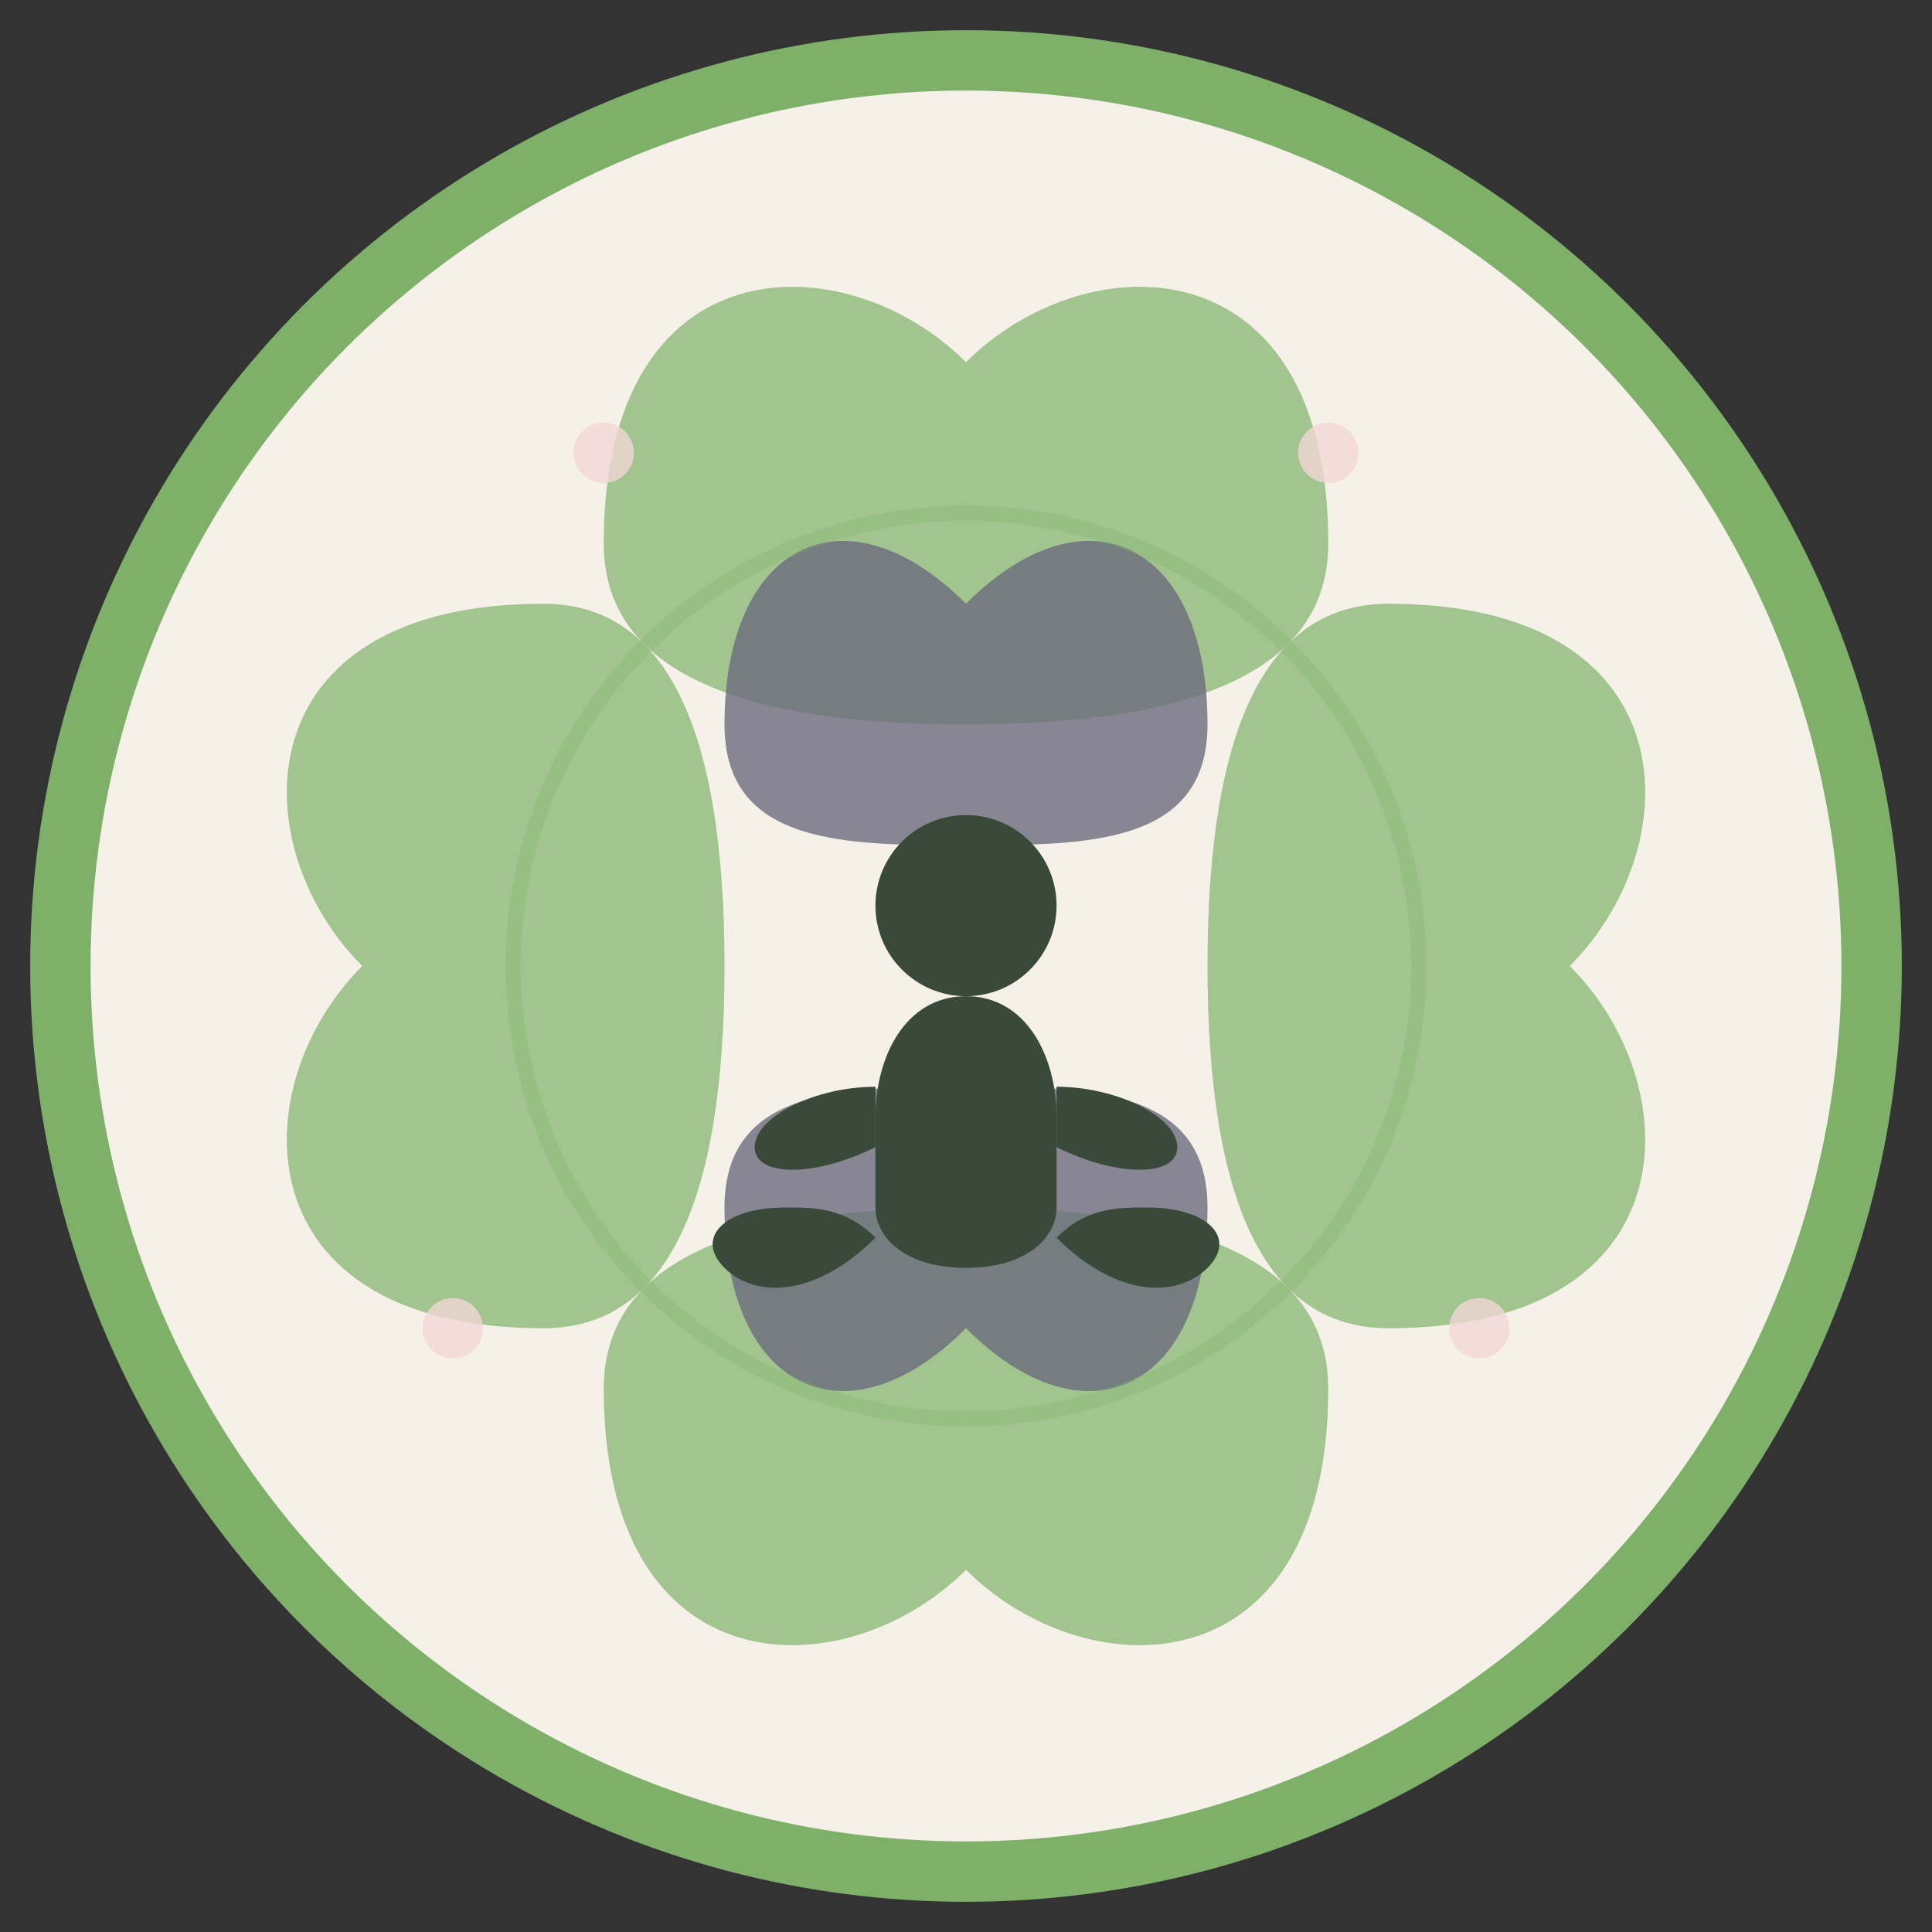 <svg xmlns="http://www.w3.org/2000/svg" viewBox="0 0 64 64" width="64" height="64">
  <rect x="0" y="0" width="64" height="64" fill="#333333" stroke="none"/>
  <!-- Background circle -->
  <circle cx="32" cy="32" r="30" fill="#F5F1E8" stroke="#7FB069" stroke-width="2"/>
  
  <!-- Lotus petals (outer layer) -->
  <g fill="#7FB069" opacity="0.7">
    <!-- Top petal -->
    <path d="M32 12 C28 8, 20 8, 20 18 C20 22, 24 24, 32 24 C40 24, 44 22, 44 18 C44 8, 36 8, 32 12 Z"/>
    
    <!-- Bottom petal -->
    <path d="M32 52 C28 56, 20 56, 20 46 C20 42, 24 40, 32 40 C40 40, 44 42, 44 46 C44 56, 36 56, 32 52 Z"/>
    
    <!-- Left petal -->
    <path d="M12 32 C8 28, 8 20, 18 20 C22 20, 24 24, 24 32 C24 40, 22 44, 18 44 C8 44, 8 36, 12 32 Z"/>
    
    <!-- Right petal -->
    <path d="M52 32 C56 28, 56 20, 46 20 C42 20, 40 24, 40 32 C40 40, 42 44, 46 44 C56 44, 56 36, 52 32 Z"/>
  </g>
  
  <!-- Inner lotus petals -->
  <g fill="#6B6B7D" opacity="0.8">
    <!-- Top-right -->
    <path d="M32 20 C36 16, 40 18, 40 24 C40 28, 36 28, 32 28 Z"/>
    <!-- Top-left -->
    <path d="M32 20 C28 16, 24 18, 24 24 C24 28, 28 28, 32 28 Z"/>
    <!-- Bottom-right -->
    <path d="M32 44 C36 48, 40 46, 40 40 C40 36, 36 36, 32 36 Z"/>
    <!-- Bottom-left -->
    <path d="M32 44 C28 48, 24 46, 24 40 C24 36, 28 36, 32 36 Z"/>
  </g>
  
  <!-- Center meditation figure (simplified) -->
  <g fill="#3A4A3A">
    <!-- Head -->
    <circle cx="32" cy="30" r="3"/>
    
    <!-- Body -->
    <path d="M32 33 C30 33, 29 35, 29 37 L29 40 C29 41, 30 42, 32 42 C34 42, 35 41, 35 40 L35 37 C35 35, 34 33, 32 33 Z"/>
    
    <!-- Arms in meditation pose -->
    <path d="M29 36 C27 36, 25 37, 25 38 C25 39, 27 39, 29 38 Z"/>
    <path d="M35 36 C37 36, 39 37, 39 38 C39 39, 37 39, 35 38 Z"/>
    
    <!-- Legs (lotus position) -->
    <path d="M29 41 C27 43, 25 43, 24 42 C23 41, 24 40, 26 40 C27 40, 28 40, 29 41 Z"/>
    <path d="M35 41 C37 43, 39 43, 40 42 C41 41, 40 40, 38 40 C37 40, 36 40, 35 41 Z"/>
  </g>
  
  <!-- Small decorative elements (energy dots) -->
  <g fill="#F2D7D5">
    <circle cx="20" cy="15" r="1" opacity="0.8"/>
    <circle cx="44" cy="15" r="1" opacity="0.8"/>
    <circle cx="15" cy="44" r="1" opacity="0.8"/>
    <circle cx="49" cy="44" r="1" opacity="0.8"/>
  </g>
  
  <!-- Subtle inner glow -->
  <circle cx="32" cy="32" r="15" fill="none" stroke="#7FB069" stroke-width="0.5" opacity="0.3"/>
</svg>